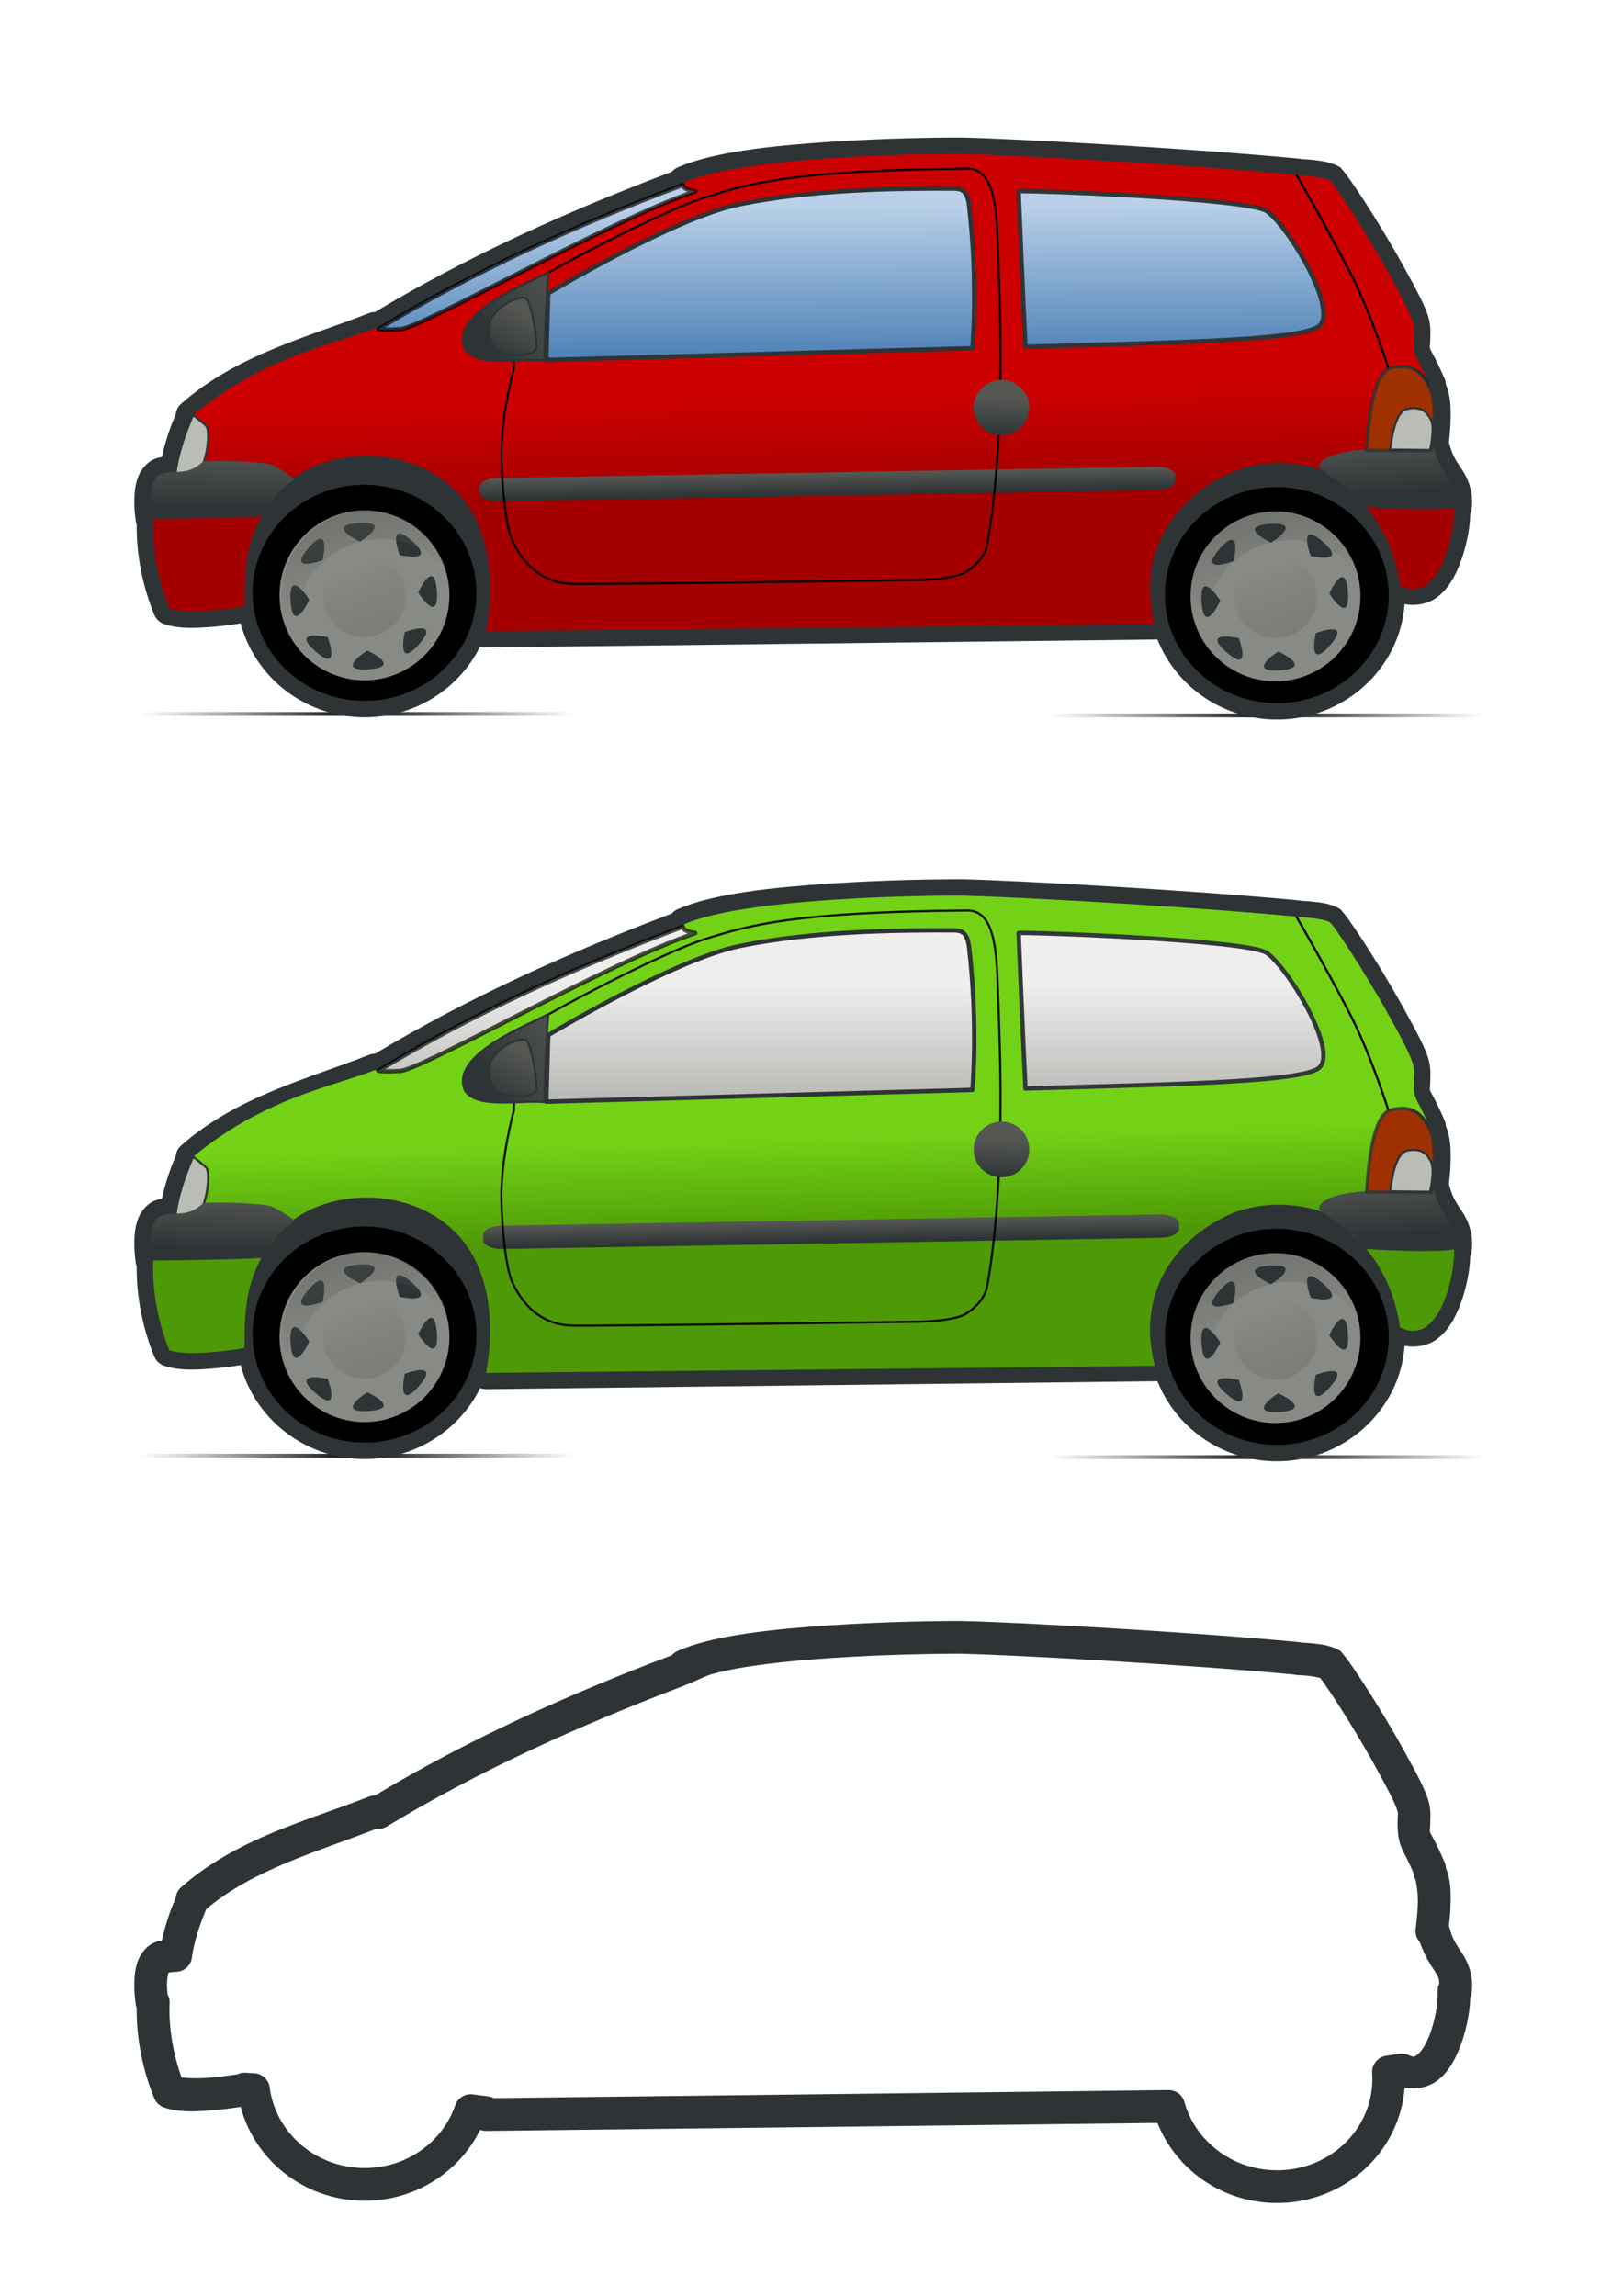 <?xml version="1.0" encoding="UTF-8" standalone="no"?>
<!-- Created with Inkscape (http://www.inkscape.org/) -->
<svg
   xmlns:dc="http://purl.org/dc/elements/1.1/"
   xmlns:cc="http://web.resource.org/cc/"
   xmlns:rdf="http://www.w3.org/1999/02/22-rdf-syntax-ns#"
   xmlns:svg="http://www.w3.org/2000/svg"
   xmlns="http://www.w3.org/2000/svg"
   xmlns:xlink="http://www.w3.org/1999/xlink"
   xmlns:sodipodi="http://sodipodi.sourceforge.net/DTD/sodipodi-0.dtd"
   xmlns:inkscape="http://www.inkscape.org/namespaces/inkscape"
   width="744.094"
   height="1052.362"
   id="svg2"
   sodipodi:version="0.32"
   inkscape:version="0.44.1"
   sodipodi:docbase="C:\Documents and Settings\Molumen\Desktop"
   sodipodi:docname="twingo.svg">
  <defs
     id="defs4">
    <linearGradient
       id="linearGradient3866">
      <stop
         id="stop3868"
         offset="0"
         style="stop-color:#eeeeec;stop-opacity:1" />
      <stop
         id="stop3870"
         offset="1"
         style="stop-color:#888a85;stop-opacity:1" />
    </linearGradient>
    <linearGradient
       id="linearGradient3860">
      <stop
         id="stop3862"
         offset="0"
         style="stop-color:#eeeeec;stop-opacity:1" />
      <stop
         id="stop3864"
         offset="1"
         style="stop-color:#888a85;stop-opacity:1" />
    </linearGradient>
    <linearGradient
       id="linearGradient3854">
      <stop
         id="stop3856"
         offset="0"
         style="stop-color:#eeeeec;stop-opacity:1" />
      <stop
         id="stop3858"
         offset="1"
         style="stop-color:#888a85;stop-opacity:1" />
    </linearGradient>
    <linearGradient
       id="linearGradient3848">
      <stop
         id="stop3850"
         offset="0"
         style="stop-color:#4e9a06;stop-opacity:1" />
      <stop
         id="stop3852"
         offset="1"
         style="stop-color:#73d216;stop-opacity:1" />
    </linearGradient>
    <linearGradient
       id="linearGradient3842">
      <stop
         id="stop3844"
         offset="0"
         style="stop-color:#4e9a06;stop-opacity:1" />
      <stop
         id="stop3846"
         offset="1"
         style="stop-color:#73d216;stop-opacity:1" />
    </linearGradient>
    <linearGradient
       id="linearGradient3680">
      <stop
         style="stop-color:#2e3436;stop-opacity:0;"
         offset="0"
         id="stop3682" />
      <stop
         id="stop3688"
         offset="0.5"
         style="stop-color:black;stop-opacity:1;" />
      <stop
         style="stop-color:#2e3436;stop-opacity:0;"
         offset="1"
         id="stop3684" />
    </linearGradient>
    <linearGradient
       id="linearGradient3660">
      <stop
         style="stop-color:#c4c4d8;stop-opacity:1;"
         offset="0"
         id="stop3662" />
      <stop
         id="stop3668"
         offset="0"
         style="stop-color:#c4c4d8;stop-opacity:0.498;" />
      <stop
         style="stop-color:#c4c4d8;stop-opacity:0;"
         offset="1"
         id="stop3664" />
    </linearGradient>
    <linearGradient
       inkscape:collect="always"
       id="linearGradient3646">
      <stop
         style="stop-color:#888a85;stop-opacity:1;"
         offset="0"
         id="stop3648" />
      <stop
         style="stop-color:#555753;stop-opacity:0"
         offset="1"
         id="stop3650" />
    </linearGradient>
    <linearGradient
       inkscape:collect="always"
       id="linearGradient3630">
      <stop
         style="stop-color:#555753;stop-opacity:1;"
         offset="0"
         id="stop3632" />
      <stop
         style="stop-color:#555753;stop-opacity:0;"
         offset="1"
         id="stop3634" />
    </linearGradient>
    <marker
       inkscape:stockid="Arrow1Lstart"
       orient="auto"
       refY="0.0"
       refX="0.0"
       id="Arrow1Lstart"
       style="overflow:visible">
      <path
         id="path3419"
         d="M 0.0,0.0 L 5.0,-5.0 L -12.5,0.0 L 5.0,5.0 L 0.0,0.0 z "
         style="fill-rule:evenodd;stroke:#000000;stroke-width:1.0pt;marker-start:none"
         transform="scale(0.8) translate(12.5,0)" />
    </marker>
    <linearGradient
       inkscape:collect="always"
       id="linearGradient3127">
      <stop
         style="stop-color:#555753;stop-opacity:1;"
         offset="0"
         id="stop3129" />
      <stop
         style="stop-color:#2e3436;stop-opacity:1"
         offset="1"
         id="stop3131" />
    </linearGradient>
    <linearGradient
       id="linearGradient3097">
      <stop
         style="stop-color:#3b73ae;stop-opacity:1;"
         offset="0"
         id="stop3099" />
      <stop
         style="stop-color:#b9d0e8;stop-opacity:1;"
         offset="1"
         id="stop3101" />
    </linearGradient>
    <linearGradient
       id="linearGradient2920">
      <stop
         style="stop-color:#a40000;stop-opacity:1"
         offset="0"
         id="stop2922" />
      <stop
         style="stop-color:#c00;stop-opacity:1"
         offset="1"
         id="stop2924" />
    </linearGradient>
    <linearGradient
       y2="488.188"
       x2="600.99"
       y1="402.78"
       x1="628.551"
       gradientUnits="userSpaceOnUse"
       id="linearGradient60843"
       xlink:href="#linearGradient60795"
       inkscape:collect="always" />
    <linearGradient
       y2="478.452"
       x2="325.144"
       y1="395.39"
       x1="327.405"
       gradientUnits="userSpaceOnUse"
       id="linearGradient60841"
       xlink:href="#linearGradient59914"
       inkscape:collect="always" />
    <linearGradient
       gradientUnits="userSpaceOnUse"
       y2="488.188"
       x2="600.99"
       y1="402.78"
       x1="628.551"
       id="linearGradient60801"
       xlink:href="#linearGradient60795"
       inkscape:collect="always" />
    <linearGradient
       gradientUnits="userSpaceOnUse"
       y2="478.452"
       x2="325.144"
       y1="395.39"
       x1="327.405"
       id="linearGradient59920"
       xlink:href="#linearGradient59914"
       inkscape:collect="always" />
    <linearGradient
       id="linearGradient59914">
      <stop
         id="stop59916"
         offset="0"
         style="stop-color:#f8efef;stop-opacity:1" />
      <stop
         id="stop59918"
         offset="1"
         style="stop-color:#e7e7ef;stop-opacity:0.958;" />
    </linearGradient>
    <linearGradient
       id="linearGradient60795">
      <stop
         id="stop60797"
         offset="0"
         style="stop-color:#e7e7ef;stop-opacity:1;" />
      <stop
         id="stop60799"
         offset="1"
         style="stop-color:#e7e7ef;stop-opacity:0.922;" />
    </linearGradient>
    <linearGradient
       id="linearGradient4898">
      <stop
         id="stop4900"
         offset="0"
         style="stop-color:#212172;stop-opacity:1;" />
      <stop
         id="stop4902"
         offset="1"
         style="stop-color:#181854;stop-opacity:0;" />
    </linearGradient>
    <linearGradient
       inkscape:collect="always"
       xlink:href="#linearGradient2920"
       id="linearGradient3080"
       gradientUnits="userSpaceOnUse"
       x1="665.235"
       y1="248.362"
       x2="665.235"
       y2="180.362"
       gradientTransform="matrix(1,2.237262e-2,-2.237262e-2,1,-6.059,3.58)" />
    <linearGradient
       inkscape:collect="always"
       xlink:href="#linearGradient2920"
       id="linearGradient3088"
       gradientUnits="userSpaceOnUse"
       x1="400.651"
       y1="213.657"
       x2="398.373"
       y2="168.729"
       gradientTransform="matrix(1,2.237262e-2,-2.237262e-2,1,-6.059,3.58)" />
    <linearGradient
       inkscape:collect="always"
       xlink:href="#linearGradient3097"
       id="linearGradient3105"
       x1="326.683"
       y1="237.775"
       x2="324.562"
       y2="155.044"
       gradientUnits="userSpaceOnUse"
       gradientTransform="matrix(1,2.237262e-2,-2.237262e-2,1,5.851,-68.191)" />
    <linearGradient
       inkscape:collect="always"
       xlink:href="#linearGradient3097"
       id="linearGradient3107"
       x1="326.683"
       y1="237.775"
       x2="324.562"
       y2="155.044"
       gradientUnits="userSpaceOnUse"
       gradientTransform="matrix(1,2.237262e-2,-2.237262e-2,1,5.851,-68.191)" />
    <linearGradient
       inkscape:collect="always"
       xlink:href="#linearGradient3127"
       id="linearGradient3133"
       x1="240"
       y1="203.362"
       x2="224.155"
       y2="224.233"
       gradientUnits="userSpaceOnUse"
       gradientTransform="matrix(0.988,-0.156,0.156,0.988,-30.338,-21.77)" />
    <linearGradient
       inkscape:collect="always"
       xlink:href="#linearGradient3127"
       id="linearGradient3135"
       x1="264.5"
       y1="203.362"
       x2="223.5"
       y2="221.607"
       gradientUnits="userSpaceOnUse"
       gradientTransform="matrix(1,2.237262e-2,-2.237262e-2,1,5.851,-68.191)" />
    <linearGradient
       inkscape:collect="always"
       xlink:href="#linearGradient3127"
       id="linearGradient3137"
       x1="458.895"
       y1="240.381"
       x2="458.895"
       y2="257.634"
       gradientUnits="userSpaceOnUse"
       gradientTransform="matrix(1,2.237262e-2,-2.237262e-2,1,5.851,-68.191)" />
    <linearGradient
       inkscape:collect="always"
       xlink:href="#linearGradient3127"
       id="linearGradient3147"
       x1="625.007"
       y1="252.87"
       x2="627.536"
       y2="280.873"
       gradientUnits="userSpaceOnUse"
       gradientTransform="matrix(1,2.237262e-2,-2.237262e-2,1,5.851,-68.191)" />
    <linearGradient
       inkscape:collect="always"
       xlink:href="#linearGradient3127"
       id="linearGradient3149"
       x1="102.898"
       y1="272.809"
       x2="102.898"
       y2="298.399"
       gradientUnits="userSpaceOnUse"
       gradientTransform="matrix(1,2.237262e-2,-2.237262e-2,1,5.851,-68.191)" />
    <linearGradient
       inkscape:collect="always"
       xlink:href="#linearGradient3630"
       id="linearGradient3636"
       x1="627.975"
       y1="222.562"
       x2="653.743"
       y2="308.941"
       gradientUnits="userSpaceOnUse"
       gradientTransform="matrix(1,2.237262e-2,-2.237262e-2,1,5.851,-68.191)" />
    <linearGradient
       inkscape:collect="always"
       xlink:href="#linearGradient3630"
       id="linearGradient3640"
       gradientUnits="userSpaceOnUse"
       x1="627.975"
       y1="222.562"
       x2="653.743"
       y2="308.941"
       gradientTransform="matrix(1,2.237262e-2,-2.237262e-2,1,-410.952,-68.607)" />
    <linearGradient
       inkscape:collect="always"
       xlink:href="#linearGradient3646"
       id="linearGradient3652"
       x1="581.657"
       y1="315.348"
       x2="613.35"
       y2="394.891"
       gradientUnits="userSpaceOnUse"
       gradientTransform="matrix(1,2.237262e-2,-2.237262e-2,1,5.851,-68.191)" />
    <linearGradient
       inkscape:collect="always"
       xlink:href="#linearGradient3646"
       id="linearGradient3656"
       gradientUnits="userSpaceOnUse"
       x1="581.657"
       y1="315.348"
       x2="613.35"
       y2="394.891"
       gradientTransform="matrix(1,2.237262e-2,-2.237262e-2,1,-411.83,-68.638)" />
    <linearGradient
       inkscape:collect="always"
       xlink:href="#linearGradient3680"
       id="linearGradient3691"
       gradientUnits="userSpaceOnUse"
       gradientTransform="matrix(0.851,0,0,0.125,-95.413,268.332)"
       x1="187.651"
       y1="471.454"
       x2="421.821"
       y2="471.454" />
    <linearGradient
       inkscape:collect="always"
       xlink:href="#linearGradient3097"
       id="linearGradient3706"
       gradientUnits="userSpaceOnUse"
       gradientTransform="matrix(1,2.237262e-2,-2.237262e-2,1,5.851,-68.191)"
       x1="326.683"
       y1="237.775"
       x2="324.562"
       y2="155.044" />
    <linearGradient
       inkscape:collect="always"
       xlink:href="#linearGradient3680"
       id="linearGradient3714"
       gradientUnits="userSpaceOnUse"
       gradientTransform="matrix(0.851,0,0,0.125,321.593,268.991)"
       x1="187.651"
       y1="471.454"
       x2="421.821"
       y2="471.454" />
    <linearGradient
       inkscape:collect="always"
       xlink:href="#linearGradient3680"
       id="linearGradient3810"
       gradientUnits="userSpaceOnUse"
       gradientTransform="matrix(0.851,0,0,0.125,-95.413,608.332)"
       x1="187.651"
       y1="471.454"
       x2="421.821"
       y2="471.454" />
    <linearGradient
       inkscape:collect="always"
       xlink:href="#linearGradient3680"
       id="linearGradient3812"
       gradientUnits="userSpaceOnUse"
       gradientTransform="matrix(0.851,0,0,0.125,321.593,608.991)"
       x1="187.651"
       y1="471.454"
       x2="421.821"
       y2="471.454" />
    <linearGradient
       inkscape:collect="always"
       xlink:href="#linearGradient3842"
       id="linearGradient3814"
       gradientUnits="userSpaceOnUse"
       gradientTransform="matrix(1,2.237262e-2,-2.237262e-2,1,-6.059,343.58)"
       x1="400.651"
       y1="213.657"
       x2="398.373"
       y2="168.729" />
    <linearGradient
       inkscape:collect="always"
       xlink:href="#linearGradient3127"
       id="linearGradient3816"
       gradientUnits="userSpaceOnUse"
       gradientTransform="matrix(1,2.237262e-2,-2.237262e-2,1,5.851,271.809)"
       x1="458.895"
       y1="240.381"
       x2="458.895"
       y2="257.634" />
    <linearGradient
       inkscape:collect="always"
       xlink:href="#linearGradient3854"
       id="linearGradient3818"
       gradientUnits="userSpaceOnUse"
       gradientTransform="matrix(1,2.237262e-2,-2.237262e-2,1,5.851,271.809)"
       x1="325.21"
       y1="171.92"
       x2="327.453"
       y2="272.179" />
    <linearGradient
       inkscape:collect="always"
       xlink:href="#linearGradient3127"
       id="linearGradient3820"
       gradientUnits="userSpaceOnUse"
       gradientTransform="matrix(1,2.237262e-2,-2.237262e-2,1,5.851,271.809)"
       x1="264.5"
       y1="203.362"
       x2="223.5"
       y2="221.607" />
    <linearGradient
       inkscape:collect="always"
       xlink:href="#linearGradient3127"
       id="linearGradient3822"
       gradientUnits="userSpaceOnUse"
       gradientTransform="matrix(0.988,-0.156,0.156,0.988,-30.338,318.23)"
       x1="240"
       y1="203.362"
       x2="224.155"
       y2="224.233" />
    <linearGradient
       inkscape:collect="always"
       xlink:href="#linearGradient3848"
       id="linearGradient3824"
       gradientUnits="userSpaceOnUse"
       gradientTransform="matrix(1,2.237262e-2,-2.237262e-2,1,-6.059,343.58)"
       x1="665.235"
       y1="248.362"
       x2="665.235"
       y2="180.362" />
    <linearGradient
       inkscape:collect="always"
       xlink:href="#linearGradient3860"
       id="linearGradient3826"
       gradientUnits="userSpaceOnUse"
       gradientTransform="matrix(1,2.237262e-2,-2.237262e-2,1,5.851,271.809)"
       x1="325.21"
       y1="171.92"
       x2="327.453"
       y2="272.179" />
    <linearGradient
       inkscape:collect="always"
       xlink:href="#linearGradient3127"
       id="linearGradient3828"
       gradientUnits="userSpaceOnUse"
       gradientTransform="matrix(1,2.237262e-2,-2.237262e-2,1,5.851,271.809)"
       x1="625.007"
       y1="252.87"
       x2="627.536"
       y2="280.873" />
    <linearGradient
       inkscape:collect="always"
       xlink:href="#linearGradient3630"
       id="linearGradient3830"
       gradientUnits="userSpaceOnUse"
       gradientTransform="matrix(1,2.237262e-2,-2.237262e-2,1,5.851,271.809)"
       x1="627.975"
       y1="222.562"
       x2="653.743"
       y2="308.941" />
    <linearGradient
       inkscape:collect="always"
       xlink:href="#linearGradient3630"
       id="linearGradient3832"
       gradientUnits="userSpaceOnUse"
       gradientTransform="matrix(1,2.237262e-2,-2.237262e-2,1,-410.952,271.393)"
       x1="627.975"
       y1="222.562"
       x2="653.743"
       y2="308.941" />
    <linearGradient
       inkscape:collect="always"
       xlink:href="#linearGradient3646"
       id="linearGradient3834"
       gradientUnits="userSpaceOnUse"
       gradientTransform="matrix(1,2.237262e-2,-2.237262e-2,1,5.851,271.809)"
       x1="581.657"
       y1="315.348"
       x2="613.35"
       y2="394.891" />
    <linearGradient
       inkscape:collect="always"
       xlink:href="#linearGradient3646"
       id="linearGradient3836"
       gradientUnits="userSpaceOnUse"
       gradientTransform="matrix(1,2.237262e-2,-2.237262e-2,1,-411.83,271.362)"
       x1="581.657"
       y1="315.348"
       x2="613.35"
       y2="394.891" />
    <linearGradient
       inkscape:collect="always"
       xlink:href="#linearGradient3127"
       id="linearGradient3838"
       gradientUnits="userSpaceOnUse"
       gradientTransform="matrix(1,2.237262e-2,-2.237262e-2,1,5.851,271.809)"
       x1="102.898"
       y1="272.809"
       x2="102.898"
       y2="298.399" />
    <linearGradient
       inkscape:collect="always"
       xlink:href="#linearGradient3866"
       id="linearGradient3840"
       gradientUnits="userSpaceOnUse"
       gradientTransform="matrix(1,2.237262e-2,-2.237262e-2,1,5.851,271.809)"
       x1="325.21"
       y1="171.92"
       x2="327.453"
       y2="272.179" />
    <linearGradient
       inkscape:collect="always"
       xlink:href="#linearGradient3127"
       id="linearGradient3874"
       x1="146.765"
       y1="385.757"
       x2="146.765"
       y2="395.026"
       gradientUnits="userSpaceOnUse"
       gradientTransform="matrix(1,0,0,1,257.535,180.41)" />
    <linearGradient
       inkscape:collect="always"
       xlink:href="#linearGradient3127"
       id="linearGradient3878"
       gradientUnits="userSpaceOnUse"
       gradientTransform="matrix(1,0,0,1,255.778,-162.365)"
       x1="146.765"
       y1="385.757"
       x2="146.765"
       y2="395.026" />
  </defs>
  <sodipodi:namedview
     id="base"
     pagecolor="#ffffff"
     bordercolor="#666666"
     borderopacity="1.0"
     gridtolerance="10000"
     guidetolerance="10"
     objecttolerance="10"
     inkscape:pageopacity="0.0"
     inkscape:pageshadow="2"
     inkscape:zoom="0.56893649"
     inkscape:cx="443.96174"
     inkscape:cy="603.89042"
     inkscape:document-units="px"
     inkscape:current-layer="layer1"
     showguides="true"
     inkscape:guide-bbox="true"
     inkscape:window-width="1188"
     inkscape:window-height="934"
     inkscape:window-x="25"
     inkscape:window-y="90" />
  <g
     inkscape:groupmode="layer"
     id="layer3"
     inkscape:label="jj"
     style="display:inline">
    <rect
       style="opacity:1;fill:url(#linearGradient3691);fill-opacity:1;stroke:none;stroke-width:0;stroke-linecap:round;stroke-linejoin:miter;stroke-miterlimit:4;stroke-dasharray:none;stroke-dashoffset:0;stroke-opacity:1;display:inline"
       id="rect3678"
       width="221.466"
       height="1.758"
       x="52.73"
       y="326.385" />
    <rect
       y="327.044"
       x="469.736"
       height="1.758"
       width="221.466"
       id="rect3693"
       style="opacity:1;fill:url(#linearGradient3714);fill-opacity:1;stroke:none;stroke-width:0;stroke-linecap:round;stroke-linejoin:miter;stroke-miterlimit:4;stroke-dasharray:none;stroke-dashoffset:0;stroke-opacity:1;display:inline" />
    <rect
       y="666.385"
       x="52.73"
       height="1.758"
       width="221.466"
       id="rect3750"
       style="opacity:1;fill:url(#linearGradient3810);fill-opacity:1;stroke:none;stroke-width:0;stroke-linecap:round;stroke-linejoin:miter;stroke-miterlimit:4;stroke-dasharray:none;stroke-dashoffset:0;stroke-opacity:1;display:inline" />
    <rect
       style="opacity:1;fill:url(#linearGradient3812);fill-opacity:1;stroke:none;stroke-width:0;stroke-linecap:round;stroke-linejoin:miter;stroke-miterlimit:4;stroke-dasharray:none;stroke-dashoffset:0;stroke-opacity:1;display:inline"
       id="rect3752"
       width="221.466"
       height="1.758"
       x="469.736"
       y="667.044" />
  </g>
  <g
     inkscape:label="Layer 1"
     inkscape:groupmode="layer"
     id="layer1"
     style="opacity:1;display:inline">
    <path
       style="opacity:1;color:black;fill:#2e3436;fill-opacity:1;fill-rule:nonzero;stroke:none;stroke-width:15;stroke-linecap:round;stroke-linejoin:round;marker:none;stroke-miterlimit:4;stroke-dasharray:none;stroke-dashoffset:0;stroke-opacity:1;visibility:visible;display:inline;overflow:visible"
       d="M 438.219,743.031 C 431.182,743.06 406.848,743.243 380.625,745 C 354.402,746.757 326.919,749.537 310.562,756.812 C 309.567,757.262 308.682,757.923 307.969,758.75 C 259.955,776.87 214.438,797.499 171.906,823.031 C 170.966,823.024 170.033,823.194 169.156,823.531 C 141.587,834.456 108.825,842.356 83,865.125 C 82.539,865.532 82.13,865.993 81.781,866.5 C 81.076,867.524 80.693,868.787 80.5,870.062 C 78.954,873.629 76.097,880.78 74.219,889.531 C 73.568,889.658 72.995,889.706 72.281,889.906 C 67.544,891.233 64.633,895.249 63.344,898.562 C 62.055,901.876 61.741,905.035 61.625,907.969 C 61.392,913.837 62.281,919.031 62.281,919.031 C 62.358,919.522 62.484,920.003 62.656,920.469 C 62.656,920.479 62.656,920.49 62.656,920.5 C 62.559,927.131 63.205,943.541 70.719,961.781 C 71.537,963.78 73.177,965.328 75.219,966.031 C 81.629,968.251 88.557,967.941 95.562,967.469 C 101.218,967.087 106.315,966.375 110.344,965.75 C 116.752,990.034 139.036,1008.181 165.844,1008.781 C 189.579,1009.312 210.424,995.996 220.125,976.281 C 221.012,976.623 221.956,976.792 222.906,976.781 L 530.656,973.125 C 539.025,994.193 559.697,1009.266 584.125,1009.812 C 615.394,1010.512 641.769,987.101 643.969,956.906 C 649.445,957.933 655.054,956.664 658.938,953.719 C 663.854,949.989 666.703,944.806 668.875,939.531 C 671.047,934.257 672.43,928.759 673.25,923.906 C 673.78,920.769 674.002,918.161 674.062,915.688 C 674.353,915.01 674.583,914.191 674.719,913.156 C 675.71,905.576 672.978,899.387 670.469,895.531 C 667.96,891.676 665.972,889.285 664.469,883.406 C 664.42,883.217 664.308,883.144 664.25,882.969 C 664.558,880.343 664.923,877.005 665.031,872.906 C 665.174,867.508 665.207,861.796 662.875,856.188 C 662.811,855.619 662.816,855.102 662.688,854.656 C 662.602,854.358 662.497,854.066 662.375,853.781 C 662.375,853.781 659.57,847.205 656.969,842.406 C 654.985,838.746 655.617,840.741 655.75,834.812 C 655.804,832.381 656.093,828.767 654.5,824.156 C 652.907,819.545 649.948,813.757 643.594,802.281 C 637.499,791.274 630.899,780.475 625.594,772.281 C 622.941,768.184 620.621,764.76 618.812,762.219 C 617.908,760.948 617.132,759.899 616.438,759.031 C 616.09,758.597 615.786,758.218 615.375,757.781 C 614.964,757.345 615.212,756.903 612.562,755.719 C 608.733,754.007 605.207,753.68 601.906,753.312 C 599.334,753.026 597.869,752.994 596.719,752.938 C 596.34,752.834 595.953,752.761 595.562,752.719 C 544.98,747.91 464.468,743.556 442,743.062 C 440.52,743.03 439.263,743.027 438.219,743.031 z M 438.281,758.031 C 439.051,758.028 440.219,758.031 441.656,758.062 C 462.82,758.528 543.157,762.849 593.156,767.562 C 593.646,767.696 594.149,767.78 594.656,767.812 C 595.017,767.826 597.533,767.916 600.25,768.219 C 602.473,768.466 604.324,768.933 605.312,769.188 C 605.688,769.682 606.041,770.13 606.594,770.906 C 608.205,773.17 610.436,776.478 613,780.438 C 618.127,788.356 624.588,798.943 630.469,809.562 C 636.718,820.849 639.453,826.452 640.344,829.031 C 641.235,831.61 640.828,830.97 640.75,834.469 C 640.617,840.401 641.207,844.814 643.781,849.562 C 645.533,852.795 647.597,857.523 648.094,858.656 C 648.173,859.591 648.428,860.503 648.844,861.344 C 649.246,862.133 650.163,867.518 650.031,872.5 C 649.9,877.482 649.276,882.319 649.031,884.062 C 648.718,886.287 649.417,888.534 650.938,890.188 C 653.125,896.693 656.166,901.044 657.906,903.719 C 659.459,906.105 659.885,907.192 659.844,909.312 C 659.194,910.628 658.944,912.106 659.125,913.562 C 659.141,913.689 659.135,917.463 658.469,921.406 C 657.803,925.349 656.624,929.976 655.031,933.844 C 653.439,937.711 651.317,940.687 649.875,941.781 C 648.433,942.875 648.379,943.166 645.781,942 C 644.471,941.405 643.018,941.198 641.594,941.406 L 635.469,942.344 C 631.611,942.921 628.84,946.358 629.094,950.25 C 629.178,951.552 629.211,952.722 629.188,953.781 C 628.67,976.919 608.871,995.359 584.469,994.812 C 564.369,994.363 547.888,981.039 543.031,963.562 C 542.124,960.283 539.122,958.025 535.719,958.062 L 226.438,961.75 C 226.427,961.75 226.417,961.75 226.406,961.75 C 225.645,961.352 224.82,961.088 223.969,960.969 L 216.812,960.031 C 213.268,959.555 209.879,961.648 208.719,965.031 C 202.882,981.95 186.044,994.226 166.188,993.781 C 143.981,993.284 126.266,977.112 123.656,956.875 C 123.199,953.309 120.275,950.569 116.688,950.344 L 112.562,950.094 C 111.303,950.022 110.045,950.269 108.906,950.812 C 105.129,951.413 99.942,952.137 94.562,952.5 C 90.075,952.803 86.11,952.594 83.219,952.25 C 76.6,933.801 77.75,918.438 77.75,918.438 C 77.764,918.302 77.775,918.167 77.781,918.031 C 77.781,918.031 77.781,918.019 77.781,918 C 77.781,917.991 77.781,917.961 77.781,917.938 C 77.781,917.926 77.781,917.944 77.781,917.906 C 77.781,917.888 77.781,917.84 77.781,917.781 C 77.781,917.723 77.719,916.969 77.719,916.969 C 77.605,915.957 77.286,914.979 76.781,914.094 C 76.781,914.083 76.781,914.073 76.781,914.062 C 76.642,912.551 76.516,910.53 76.594,908.562 C 76.668,906.689 76.994,905.045 77.281,904.219 C 78.238,904.037 79.143,903.904 80.562,903.844 C 80.625,903.845 80.688,903.845 80.75,903.844 C 79.574,903.923 79.647,903.911 80.938,903.844 C 84.539,903.65 87.493,900.919 87.969,897.344 C 89.188,888.24 93.172,878.341 94.625,875.031 C 116.232,856.864 145.008,849.027 172.594,838.281 C 174.248,838.474 175.919,838.111 177.344,837.25 C 219.527,811.684 265.033,791.201 313.25,772.812 C 318.848,770.678 322.99,768.358 326.469,767.375 C 340.177,763.5 361.588,761.311 381.625,759.969 C 407.304,758.248 431.395,758.059 438.281,758.031 z M 604.438,768.062 C 604.391,768.013 604.523,768.162 604.719,768.406 C 604.73,768.42 604.77,768.454 604.781,768.469 C 604.478,768.209 604.464,768.09 604.438,768.062 z M 663,857.5 L 663.031,857.5 C 663.054,857.884 662.997,858.412 663.031,857.719 C 663.034,857.669 662.999,857.557 663,857.5 z "
       id="path2998"
       sodipodi:nodetypes="csccccssccssscssccscscccscssscssscscscssssssssssccsccscsscssssssccsscscsssscccssscccscccsccccscccsssssssscsssccccsssccsscccsc" />
    <path
       style="opacity:1;color:black;fill:#2e3436;fill-opacity:1;fill-rule:nonzero;stroke:none;stroke-width:15;stroke-linecap:round;stroke-linejoin:round;marker:none;stroke-miterlimit:4;stroke-dasharray:none;stroke-dashoffset:0;stroke-opacity:1;visibility:visible;display:inline;overflow:visible"
       d="M 438.219,63.031 C 431.182,63.06 406.848,63.243 380.625,65 C 354.402,66.757 326.919,69.537 310.562,76.812 C 309.567,77.262 308.682,77.923 307.969,78.75 C 259.955,96.87 214.438,117.499 171.906,143.031 C 170.966,143.024 170.033,143.194 169.156,143.531 C 141.587,154.456 108.825,162.356 83,185.125 C 82.539,185.532 82.13,185.993 81.781,186.5 C 81.076,187.524 80.693,188.787 80.5,190.062 C 78.954,193.629 76.097,200.78 74.219,209.531 C 73.568,209.658 72.995,209.706 72.281,209.906 C 67.544,211.233 64.633,215.249 63.344,218.562 C 62.055,221.876 61.741,225.035 61.625,227.969 C 61.392,233.837 62.281,239.031 62.281,239.031 C 62.358,239.522 62.484,240.003 62.656,240.469 C 62.656,240.479 62.656,240.49 62.656,240.5 C 62.559,247.131 63.205,263.541 70.719,281.781 C 71.537,283.78 73.177,285.328 75.219,286.031 C 81.629,288.251 88.557,287.941 95.562,287.469 C 101.218,287.087 106.315,286.375 110.344,285.75 C 116.752,310.034 139.036,328.181 165.844,328.781 C 189.579,329.312 210.424,315.996 220.125,296.281 C 221.012,296.623 221.956,296.792 222.906,296.781 L 530.656,293.125 C 539.025,314.193 559.697,329.266 584.125,329.812 C 615.394,330.512 641.769,307.101 643.969,276.906 C 649.445,277.933 655.054,276.664 658.938,273.719 C 663.854,269.989 666.703,264.806 668.875,259.531 C 671.047,254.257 672.43,248.759 673.25,243.906 C 673.78,240.769 674.002,238.161 674.062,235.688 C 674.353,235.01 674.583,234.191 674.719,233.156 C 675.71,225.576 672.978,219.387 670.469,215.531 C 667.96,211.676 665.972,209.285 664.469,203.406 C 664.42,203.217 664.308,203.144 664.25,202.969 C 664.558,200.343 664.923,197.005 665.031,192.906 C 665.174,187.508 665.207,181.796 662.875,176.188 C 662.811,175.619 662.816,175.102 662.688,174.656 C 662.602,174.358 662.497,174.066 662.375,173.781 C 662.375,173.781 659.57,167.205 656.969,162.406 C 654.985,158.746 655.617,160.741 655.75,154.812 C 655.804,152.381 656.093,148.767 654.5,144.156 C 652.907,139.545 649.948,133.757 643.594,122.281 C 637.499,111.274 630.899,100.475 625.594,92.281 C 622.941,88.184 620.621,84.76 618.812,82.219 C 617.908,80.948 617.132,79.899 616.438,79.031 C 616.09,78.597 615.786,78.218 615.375,77.781 C 614.964,77.345 615.212,76.903 612.562,75.719 C 608.733,74.007 605.207,73.68 601.906,73.312 C 599.334,73.026 597.869,72.994 596.719,72.938 C 596.34,72.834 595.953,72.761 595.562,72.719 C 544.98,67.91 464.468,63.556 442,63.062 C 440.52,63.03 439.263,63.027 438.219,63.031 z "
       id="path3740" />
    <path
       id="path3754"
       d="M 438.219,403.031 C 431.182,403.06 406.848,403.243 380.625,405 C 354.402,406.757 326.919,409.537 310.562,416.812 C 309.567,417.262 308.682,417.923 307.969,418.75 C 259.955,436.87 214.438,457.499 171.906,483.031 C 170.966,483.024 170.033,483.194 169.156,483.531 C 141.587,494.456 108.825,502.356 83,525.125 C 82.539,525.532 82.13,525.993 81.781,526.5 C 81.076,527.524 80.693,528.787 80.5,530.062 C 78.954,533.629 76.097,540.78 74.219,549.531 C 73.568,549.658 72.995,549.706 72.281,549.906 C 67.544,551.233 64.633,555.249 63.344,558.562 C 62.055,561.876 61.741,565.035 61.625,567.969 C 61.392,573.837 62.281,579.031 62.281,579.031 C 62.358,579.522 62.484,580.003 62.656,580.469 C 62.656,580.479 62.656,580.49 62.656,580.5 C 62.559,587.131 63.205,603.541 70.719,621.781 C 71.537,623.78 73.177,625.328 75.219,626.031 C 81.629,628.251 88.557,627.941 95.562,627.469 C 101.218,627.087 106.315,626.375 110.344,625.75 C 116.752,650.034 139.036,668.181 165.844,668.781 C 189.579,669.312 210.424,655.996 220.125,636.281 C 221.012,636.623 221.956,636.792 222.906,636.781 L 530.656,633.125 C 539.025,654.193 559.697,669.266 584.125,669.812 C 615.394,670.512 641.769,647.101 643.969,616.906 C 649.445,617.933 655.054,616.664 658.938,613.719 C 663.854,609.989 666.703,604.806 668.875,599.531 C 671.047,594.257 672.43,588.759 673.25,583.906 C 673.78,580.769 674.002,578.161 674.062,575.688 C 674.353,575.01 674.583,574.191 674.719,573.156 C 675.71,565.576 672.978,559.387 670.469,555.531 C 667.96,551.676 665.972,549.285 664.469,543.406 C 664.42,543.217 664.308,543.144 664.25,542.969 C 664.558,540.343 664.923,537.005 665.031,532.906 C 665.174,527.508 665.207,521.796 662.875,516.188 C 662.811,515.619 662.816,515.102 662.688,514.656 C 662.602,514.358 662.497,514.066 662.375,513.781 C 662.375,513.781 659.57,507.205 656.969,502.406 C 654.985,498.746 655.617,500.741 655.75,494.812 C 655.804,492.381 656.093,488.767 654.5,484.156 C 652.907,479.545 649.948,473.757 643.594,462.281 C 637.499,451.274 630.899,440.475 625.594,432.281 C 622.941,428.184 620.621,424.76 618.812,422.219 C 617.908,420.948 617.132,419.899 616.438,419.031 C 616.09,418.597 615.786,418.218 615.375,417.781 C 614.964,417.345 615.212,416.903 612.562,415.719 C 608.733,414.007 605.207,413.68 601.906,413.312 C 599.334,413.026 597.869,412.994 596.719,412.938 C 596.34,412.834 595.953,412.761 595.562,412.719 C 544.98,407.91 464.468,403.556 442,403.062 C 440.52,403.03 439.263,403.027 438.219,403.031 z "
       style="opacity:1;color:black;fill:#2e3436;fill-opacity:1;fill-rule:nonzero;stroke:none;stroke-width:15;stroke-linecap:round;stroke-linejoin:round;marker:none;stroke-miterlimit:4;stroke-dasharray:none;stroke-dashoffset:0;stroke-opacity:1;visibility:visible;display:inline;overflow:visible" />
  </g>
  <g
     inkscape:groupmode="layer"
     id="layer2"
     inkscape:label="car"
     style="display:inline">
    <path
       style="opacity:1;color:black;fill:#2e3436;fill-opacity:0.981;fill-rule:nonzero;stroke:black;stroke-width:0;stroke-linecap:round;stroke-linejoin:round;marker:none;marker-start:none;marker-mid:none;marker-end:none;stroke-miterlimit:4;stroke-dasharray:none;stroke-dashoffset:0;stroke-opacity:1;visibility:visible;display:inline;overflow:visible"
       d="M 528.916,286.65 C 528.916,286.65 523.046,262.159 531.137,245.283 C 539.227,228.406 554.113,217.548 561.371,214.992 C 568.109,212.62 592.14,205.407 609.464,213.453 C 618.859,217.816 635.458,234.679 639.331,247.225 C 644.309,263.356 645.018,268.482 645.018,268.482 L 584.292,277.803 L 528.916,286.65 z "
       id="path2225"
       sodipodi:nodetypes="czzssccc" />
    <path
       sodipodi:nodetypes="czzssccc"
       id="path24953"
       d="M 224.778,288.646 C 227.081,265.262 225.782,247.035 221.317,238.143 C 216.891,229.329 200.391,212.374 193.255,209.496 C 186.63,206.825 163.665,203.498 145.552,209.564 C 130.607,214.569 119.694,227.563 115.265,239.923 C 109.569,255.815 110.813,277.49 110.813,277.49 L 165.323,280.795 L 224.778,288.646 z "
       style="opacity:1;color:black;fill:#2e3436;fill-opacity:1;fill-rule:nonzero;stroke:black;stroke-width:0;stroke-linecap:round;stroke-linejoin:round;marker:none;marker-start:none;marker-mid:none;marker-end:none;stroke-miterlimit:4;stroke-dasharray:none;stroke-dashoffset:0;stroke-opacity:1;visibility:visible;display:inline;overflow:visible" />
    <path
       style="opacity:1;color:black;fill:url(#linearGradient3088);fill-opacity:1;fill-rule:nonzero;stroke:black;stroke-width:0;stroke-linecap:round;stroke-linejoin:round;marker:none;marker-start:none;marker-mid:none;marker-end:none;stroke-miterlimit:4;stroke-dasharray:none;stroke-dashoffset:0;stroke-opacity:1;visibility:visible;display:inline;overflow:visible"
       d="M 529.522,286.07 C 452.371,287.013 222.8,289.292 222.8,289.292 C 222.8,289.292 231.991,249.746 209.974,226.114 C 187.957,202.483 146.973,204.532 128.731,224.296 C 110.49,244.061 112.391,265.166 112.105,277.916 C 104.363,279.226 85.913,281.779 77.671,278.925 C 68.667,257.068 70.284,237.821 70.284,237.821 C 70.284,237.821 68.284,221.164 74.887,217.752 C 81.489,214.34 91.491,218.123 91.491,218.123 C 91.491,218.123 92.982,204.51 93.075,200.359 C 93.185,195.469 86.341,193.089 87.95,190.752 C 120.88,163.175 153.313,157.927 171.914,150.506 C 171.914,150.506 174.374,151.522 183.03,150.903 C 190.495,152.034 279.452,100.775 318.979,87.643 C 318.979,87.643 311.053,86.852 313.632,83.683 C 341.377,71.342 424.324,70.566 438.247,70.51 C 452.762,70.451 541.257,75.098 594.863,80.193 C 600.342,88.365 627.377,129.677 636.632,171.224 C 634.744,180.483 628.927,175.292 628.044,205.951 C 624.099,205.443 665.144,224.967 666.516,232.237 C 667.78,238.936 661.381,278.523 641.799,268.386 C 636.506,229.496 605.684,215.363 605.684,215.363 C 605.684,215.363 587.306,207.957 565.87,215.963 C 535.893,228.917 521.392,255.727 529.522,286.07 z "
       id="path14463"
       sodipodi:nodetypes="ccsscccscsccccczccczcccc" />
    <path
       style="opacity:1;color:black;fill:url(#linearGradient3107);fill-opacity:1;fill-rule:nonzero;stroke:#2e3436;stroke-width:2;stroke-linecap:round;stroke-linejoin:round;marker:none;marker-start:none;marker-mid:none;marker-end:none;stroke-miterlimit:4;stroke-dasharray:none;stroke-dashoffset:0;stroke-opacity:1;visibility:visible;display:inline;overflow:visible"
       d="M 250.471,165.003 L 251.34,134.484 C 251.34,134.484 308.86,99.942 338.719,93.721 C 372.27,86.73 411.565,86.303 437.964,86.449 C 441.222,86.67 443.557,87.771 444.315,94.304 C 448.492,130.323 445.82,159.602 445.82,159.602 L 250.471,165.003 z "
       id="path3975"
       sodipodi:nodetypes="ccscscc" />
    <path
       style="opacity:1;color:black;fill:url(#linearGradient3080);fill-opacity:1;fill-rule:nonzero;stroke:#020000;stroke-width:0;stroke-linecap:round;stroke-linejoin:round;marker:none;marker-start:none;marker-mid:none;marker-end:none;stroke-miterlimit:4;stroke-dasharray:none;stroke-dashoffset:0;stroke-opacity:1;visibility:visible;display:inline;overflow:visible"
       d="M 637.204,171.004 C 637.204,171.004 628.906,144.12 618.67,124.311 C 608.433,104.503 594.61,80.304 594.61,80.304 C 594.61,80.304 605.252,80.668 609.517,82.575 C 610.886,83.187 625.051,104.282 637.027,125.909 C 649.63,148.67 648.383,148.709 648.25,154.639 C 648.117,160.569 648.091,161.755 650.37,165.959 C 652.649,170.163 655.468,176.753 655.468,176.753 C 655.468,176.753 651.489,168.951 646.745,168.845 C 642.001,168.738 637.191,171.597 637.204,171.004 z "
       id="path20584"
       sodipodi:nodetypes="cscsssscsc" />
    <path
       style="opacity:1;color:black;fill:url(#linearGradient3105);fill-opacity:1;fill-rule:nonzero;stroke:#2e3436;stroke-width:2;stroke-linecap:round;stroke-linejoin:round;marker:none;marker-start:none;marker-mid:none;marker-end:none;stroke-miterlimit:4;stroke-dasharray:none;stroke-dashoffset:0;stroke-opacity:0.965;visibility:visible;display:inline;overflow:visible"
       d="M 470.16,158.96 C 469.265,142.624 467.009,87.692 467.009,87.692 C 467.316,87.109 571.366,90.621 580.721,96.763 C 590.077,102.906 615.267,143.814 603.854,150.085 C 592.44,156.356 532.574,157.093 470.16,158.96 z "
       id="path24078"
       sodipodi:nodetypes="ccssc" />
    <path
       style="opacity:1;color:black;fill:url(#linearGradient3147);fill-opacity:1;fill-rule:nonzero;stroke:#010000;stroke-width:0;stroke-linecap:round;stroke-linejoin:round;marker:none;marker-start:none;marker-mid:none;marker-end:none;stroke-miterlimit:4;stroke-dasharray:none;stroke-dashoffset:0;stroke-opacity:0.781;visibility:visible;display:inline;overflow:visible"
       d="M 626.245,232.463 C 641.05,233.685 667.046,233.988 667.28,232.195 C 668.825,220.376 660.845,219.51 657.203,205.27 C 657.02,204.553 632.96,205.288 622.769,206.28 C 607.903,207.727 602.182,212.693 605.952,215.396 C 618.001,224.039 619.321,223.705 626.245,232.463 z "
       id="path17088"
       sodipodi:nodetypes="cssssc" />
    <path
       style="opacity:1;fill:black;fill-opacity:1;fill-rule:nonzero;stroke:none;stroke-width:0;stroke-linecap:round;stroke-linejoin:round;stroke-miterlimit:4;stroke-dasharray:none;stroke-dashoffset:0;stroke-opacity:1"
       d="M 218.425,272.878 C 217.813,300.218 194.334,321.892 166.017,321.258 C 137.699,320.625 115.213,297.922 115.825,270.582 C 116.437,243.243 139.916,221.569 168.233,222.203 C 196.551,222.836 219.037,245.539 218.425,272.878 z "
       id="path35434" />
    <path
       style="opacity:1;fill:black;fill-opacity:1;fill-rule:nonzero;stroke:none;stroke-width:0;stroke-linecap:round;stroke-linejoin:round;stroke-miterlimit:4;stroke-dasharray:none;stroke-dashoffset:0;stroke-opacity:1"
       d="M 636.685,273.932 C 636.073,301.271 612.594,322.946 584.277,322.312 C 555.959,321.678 533.473,298.975 534.085,271.636 C 534.697,244.297 558.176,222.623 586.493,223.256 C 614.811,223.89 637.297,246.593 636.685,273.932 z "
       id="path36309" />
    <path
       style="opacity:1;color:black;fill:#020000;fill-opacity:1;fill-rule:nonzero;stroke:none;stroke-width:1;stroke-linecap:round;stroke-linejoin:round;marker:none;stroke-miterlimit:4;stroke-dasharray:none;stroke-dashoffset:0;stroke-opacity:1;visibility:visible;display:inline;overflow:visible"
       d="M 594.193,80.059 C 594.111,80.075 594.053,80.116 594.035,80.15 C 593.955,80.299 593.973,80.471 594.055,80.619 C 594.055,80.619 608.008,104.757 618.235,124.546 C 628.437,144.288 636.728,171.159 636.728,171.159 L 636.759,171.16 C 637.192,171.765 637.493,171.513 638.192,171.379 C 638.735,171.189 639.481,170.894 640.367,170.584 C 642.138,169.965 644.472,169.3 646.74,169.351 C 648.841,169.398 650.949,171.251 652.5,173.169 C 654.041,175.075 654.999,176.923 655.009,176.944 C 655.009,176.944 655.009,176.976 655.009,176.976 C 655.124,177.228 655.438,177.356 655.69,177.241 C 654.273,173.28 651.197,169.057 646.762,168.351 C 644.286,168.296 641.83,169.003 640.013,169.638 C 639.104,169.956 638.373,170.258 637.87,170.434 C 637.721,170.486 637.65,170.495 637.555,170.521 C 637.377,169.947 629.279,143.755 619.12,124.097 C 609.137,104.779 596.011,81.989 595.332,80.835 C 594.919,80.133 594.439,80.014 594.193,80.059 z "
       id="path2901"
       sodipodi:nodetypes="cscscccsssscccsscssc" />
    <path
       style="opacity:1;color:black;fill:#9f3100;fill-opacity:0.997;fill-rule:nonzero;stroke:#2e3436;stroke-width:1.5;stroke-linecap:round;stroke-linejoin:round;marker:none;marker-start:none;marker-mid:none;marker-end:none;stroke-miterlimit:4;stroke-dasharray:none;stroke-dashoffset:0;stroke-opacity:0.799;visibility:visible;display:inline;overflow:visible"
       d="M 626.417,206.393 L 656.255,206.646 C 656.255,206.646 659.511,185.743 655.533,177.941 C 651.554,170.139 647.483,166.488 637.941,168.648 C 627.274,171.062 627.01,206.407 626.417,206.393 z "
       id="path19709"
       sodipodi:nodetypes="ccssc" />
    <path
       sodipodi:nodetypes="ccssc"
       id="path3095"
       d="M 637.232,206.083 L 655.632,206.289 C 655.632,206.289 658.156,195.927 655.895,192.045 C 653.633,188.164 651.212,186.342 645.273,187.388 C 638.633,188.557 637.597,206.091 637.232,206.083 z "
       style="opacity:1;color:black;fill:#babdb6;fill-opacity:0.997;fill-rule:nonzero;stroke:#2e3436;stroke-width:1;stroke-linecap:round;stroke-linejoin:round;marker:none;marker-start:none;marker-mid:none;marker-end:none;stroke-miterlimit:4;stroke-dasharray:none;stroke-dashoffset:0;stroke-opacity:1;visibility:visible;display:inline;overflow:visible" />
    <path
       style="opacity:1;fill:#888a85;fill-opacity:1;fill-rule:nonzero;stroke:black;stroke-width:0;stroke-linecap:round;stroke-linejoin:round;stroke-miterlimit:4;stroke-dasharray:none;stroke-dashoffset:0;stroke-opacity:0.302"
       d="M 206.031,273.788 C 205.55,295.279 187.718,312.33 166.227,311.849 C 144.736,311.368 127.685,293.536 128.166,272.045 C 128.647,250.554 146.479,233.503 167.97,233.984 C 189.461,234.464 206.512,252.297 206.031,273.788 z "
       id="path3227" />
    <path
       id="path3229"
       d="M 623.712,274.235 C 623.231,295.726 605.398,312.777 583.908,312.297 C 562.417,311.816 545.365,293.983 545.846,272.492 C 546.327,251.002 564.159,233.95 585.65,234.431 C 607.141,234.912 624.193,252.744 623.712,274.235 z "
       style="fill:#888a85;fill-opacity:1;fill-rule:nonzero;stroke:black;stroke-width:0;stroke-linecap:round;stroke-linejoin:round;stroke-miterlimit:4;stroke-dasharray:none;stroke-dashoffset:0;stroke-opacity:0.302" />
    <path
       style="fill:url(#linearGradient3636);fill-opacity:1;fill-rule:nonzero;stroke:black;stroke-width:0;stroke-linecap:round;stroke-linejoin:round;stroke-miterlimit:4;stroke-dasharray:none;stroke-dashoffset:0;stroke-opacity:0.302"
       d="M 585.663,234.419 C 564.172,233.938 546.313,251.015 545.832,272.506 C 545.624,281.812 548.728,290.405 554.031,297.227 C 552.98,293.554 552.45,289.679 552.54,285.66 C 553.02,264.169 570.879,247.091 592.37,247.572 C 604.547,247.845 615.284,253.697 622.229,262.619 C 617.652,246.664 603.124,234.81 585.663,234.419 z "
       id="path3620" />
    <path
       d="M 584.685,240.064 C 583.954,240.055 583.137,240.072 582.214,240.133 C 571.158,240.872 574.907,244.927 582.772,248.711 C 589.454,244.316 592.702,240.162 584.685,240.064 z M 600.766,244.987 C 598.449,245.084 598.994,249.376 600.92,254.868 C 609.456,256.628 614.9,255.658 606.567,248.368 C 603.783,245.932 601.927,244.939 600.766,244.987 z M 564.452,247.425 C 563.296,247.532 561.576,248.773 559.14,251.558 C 551.841,259.901 557.366,260.094 565.609,257.204 C 566.781,251.52 566.758,247.214 564.452,247.425 z M 615.207,264.565 C 613.565,264.723 611.46,267.777 609.413,272.031 C 614.208,279.322 618.729,282.496 617.991,271.442 C 617.652,266.366 616.6,264.431 615.207,264.565 z M 552.723,268.731 C 551.324,268.784 550.535,270.866 550.874,275.941 C 551.612,286.997 555.699,283.218 559.483,275.352 C 556.889,271.409 554.371,268.669 552.723,268.731 z M 610.858,288.474 C 609.06,288.422 606.341,289.097 603.256,290.179 C 601.496,298.715 602.466,304.159 609.756,295.826 C 614.323,290.605 613.864,288.56 610.858,288.474 z M 562.335,291.764 C 557.566,291.623 556.034,293.503 562.298,298.984 C 570.642,306.283 570.835,300.758 567.945,292.515 C 565.826,292.078 563.909,291.811 562.335,291.764 z M 586.062,298.64 C 578.787,303.43 575.639,307.988 586.682,307.25 C 597.756,306.511 593.954,302.429 586.062,298.64 z "
       style="fill:#2e3436;fill-opacity:0.997;stroke:none;stroke-width:1.9;stroke-linejoin:miter;stroke-miterlimit:4;stroke-opacity:0.302"
       id="path3231" />
    <path
       id="path3194"
       style="fill:#2e3436;fill-opacity:0.997;stroke:none;stroke-width:1.9;stroke-linejoin:miter;stroke-miterlimit:4;stroke-opacity:0.302"
       d="M 167.004,239.616 C 166.274,239.607 165.456,239.624 164.533,239.686 C 153.478,240.424 157.227,244.48 165.092,248.263 C 171.774,243.868 175.022,239.715 167.004,239.616 z M 183.086,244.54 C 180.769,244.637 181.314,248.929 183.24,254.421 C 191.776,256.18 197.22,255.21 188.887,247.921 C 186.102,245.485 184.246,244.491 183.086,244.54 z M 146.772,246.978 C 145.615,247.084 143.895,248.326 141.46,251.11 C 134.161,259.454 139.685,259.647 147.929,256.756 C 149.1,251.073 149.077,246.766 146.772,246.978 z M 197.526,264.118 C 195.884,264.275 193.779,267.33 191.733,271.584 C 196.528,278.874 201.049,282.049 200.311,270.994 C 199.972,265.919 198.92,263.984 197.526,264.118 z M 135.043,268.283 C 133.643,268.336 132.854,270.418 133.193,275.494 C 133.931,286.549 138.019,282.77 141.802,274.905 C 139.209,270.961 136.691,268.221 135.043,268.283 z M 193.178,288.027 C 191.38,287.975 188.661,288.65 185.575,289.732 C 183.816,298.268 184.786,303.712 192.076,295.379 C 196.643,290.158 196.184,288.113 193.178,288.027 z M 144.655,291.317 C 139.885,291.175 138.353,293.056 144.618,298.537 C 152.962,305.835 153.155,300.311 150.264,292.067 C 148.146,291.631 146.229,291.363 144.655,291.317 z M 168.382,298.193 C 161.106,302.983 157.958,307.54 169.002,306.803 C 180.075,306.063 176.273,301.982 168.382,298.193 z " />
    <path
       id="path3638"
       d="M 168.86,234.003 C 147.369,233.523 129.51,250.6 129.029,272.091 C 128.821,281.396 131.925,289.989 137.228,296.812 C 136.178,293.138 135.647,289.263 135.737,285.244 C 136.218,263.753 154.077,246.676 175.567,247.157 C 187.744,247.429 198.481,253.282 205.426,262.204 C 200.849,246.248 186.321,234.394 168.86,234.003 z "
       style="fill:url(#linearGradient3640);fill-opacity:1;fill-rule:nonzero;stroke:black;stroke-width:0;stroke-linecap:round;stroke-linejoin:round;stroke-miterlimit:4;stroke-dasharray:none;stroke-dashoffset:0;stroke-opacity:0.302" />
    <path
       style="fill:url(#linearGradient3652);fill-opacity:1;fill-rule:nonzero;stroke:black;stroke-width:0;stroke-linecap:round;stroke-linejoin:round;stroke-miterlimit:4;stroke-dasharray:none;stroke-dashoffset:0;stroke-opacity:0.302"
       d="M 603.831,273.79 C 603.596,284.307 594.869,292.651 584.352,292.416 C 573.836,292.18 565.491,283.454 565.727,272.937 C 565.962,262.421 574.688,254.076 585.205,254.312 C 595.722,254.547 604.066,263.273 603.831,273.79 z "
       id="path3644" />
    <path
       id="path3654"
       d="M 186.151,273.343 C 185.915,283.86 177.189,292.204 166.672,291.969 C 156.155,291.733 147.811,283.007 148.046,272.49 C 148.282,261.973 157.008,253.629 167.525,253.864 C 178.042,254.1 186.386,262.826 186.151,273.343 z "
       style="fill:url(#linearGradient3656);fill-opacity:1;fill-rule:nonzero;stroke:black;stroke-width:0;stroke-linecap:round;stroke-linejoin:round;stroke-miterlimit:4;stroke-dasharray:none;stroke-dashoffset:0;stroke-opacity:0.302" />
    <path
       style="opacity:1;color:black;fill:#babdb6;fill-opacity:1;fill-rule:nonzero;stroke:#2e3436;stroke-width:1;stroke-linecap:round;stroke-linejoin:round;marker:none;marker-start:none;marker-mid:none;marker-end:none;stroke-miterlimit:4;stroke-dasharray:none;stroke-dashoffset:0;stroke-opacity:1;visibility:visible;display:inline;overflow:visible"
       d="M 80.184,219.65 C 81.082,206.024 88.557,190.172 88.557,190.172 C 90.497,191.834 93.234,193.952 94.381,195.049 C 96.857,197.417 94.449,211.241 92.796,212.813 C 88.453,216.945 80.184,219.65 80.184,219.65 z "
       id="path5725"
       sodipodi:nodetypes="ccssc" />
    <path
       style="opacity:1;color:black;fill:url(#linearGradient3149);fill-opacity:1;fill-rule:nonzero;stroke:#030000;stroke-width:0;stroke-linecap:round;stroke-linejoin:round;marker:none;marker-start:none;marker-mid:none;marker-end:none;stroke-miterlimit:4;stroke-dasharray:none;stroke-dashoffset:0;stroke-opacity:0.626;visibility:visible;display:inline;overflow:visible"
       d="M 120.743,236.577 C 105.592,237.573 69.691,237.808 69.691,237.808 C 69.691,237.808 66.622,219.297 74.307,217.145 C 81.173,215.222 85.851,218.294 93.197,211.487 C 103.375,210.676 121.887,211.98 124.239,212.923 C 128.944,214.808 135.361,219.698 135.361,219.698 C 135.361,219.698 124.247,225.828 120.743,236.577 z "
       id="path16213"
       sodipodi:nodetypes="ccscscc" />
    <path
       style="opacity:1;color:black;fill:url(#linearGradient3706);fill-opacity:1;fill-rule:nonzero;stroke:black;stroke-width:2;stroke-linecap:round;stroke-linejoin:round;marker:none;marker-start:none;marker-mid:none;marker-end:none;stroke-miterlimit:4;stroke-dasharray:none;stroke-dashoffset:0;stroke-opacity:0.673;visibility:visible;display:inline;overflow:visible"
       d="M 313.125,84.781 C 263.601,103.345 216.898,124.524 173.469,150.844 C 175.034,151.071 177.942,151.27 183.031,150.906 C 190.485,152.036 279.165,100.947 318.781,87.719 L 318.625,87.594 C 317.784,87.495 312.987,86.842 313.125,84.781 z "
       id="path3697" />
    <path
       sodipodi:nodetypes="czzssccc"
       id="path3756"
       d="M 528.916,626.65 C 528.916,626.65 523.046,602.159 531.137,585.283 C 539.227,568.406 554.113,557.548 561.371,554.992 C 568.109,552.62 592.14,545.407 609.464,553.453 C 618.859,557.816 635.458,574.679 639.331,587.225 C 644.309,603.356 645.018,608.482 645.018,608.482 L 584.292,617.803 L 528.916,626.65 z "
       style="opacity:1;color:black;fill:#2e3436;fill-opacity:0.981;fill-rule:nonzero;stroke:black;stroke-width:0;stroke-linecap:round;stroke-linejoin:round;marker:none;marker-start:none;marker-mid:none;marker-end:none;stroke-miterlimit:4;stroke-dasharray:none;stroke-dashoffset:0;stroke-opacity:1;visibility:visible;display:inline;overflow:visible" />
    <path
       style="opacity:1;color:black;fill:#2e3436;fill-opacity:1;fill-rule:nonzero;stroke:black;stroke-width:0;stroke-linecap:round;stroke-linejoin:round;marker:none;marker-start:none;marker-mid:none;marker-end:none;stroke-miterlimit:4;stroke-dasharray:none;stroke-dashoffset:0;stroke-opacity:1;visibility:visible;display:inline;overflow:visible"
       d="M 224.778,628.646 C 227.081,605.262 225.782,587.035 221.317,578.143 C 216.891,569.329 200.391,552.374 193.255,549.496 C 186.63,546.825 163.665,543.498 145.552,549.564 C 130.607,554.569 119.694,567.563 115.265,579.923 C 109.569,595.815 110.813,617.49 110.813,617.49 L 165.323,620.795 L 224.778,628.646 z "
       id="path3758"
       sodipodi:nodetypes="czzssccc" />
    <path
       sodipodi:nodetypes="ccsscccscsccccczccczcccc"
       id="path3760"
       d="M 529.522,626.07 C 452.371,627.013 222.8,629.292 222.8,629.292 C 222.8,629.292 231.991,589.746 209.974,566.114 C 187.957,542.483 146.973,544.532 128.731,564.296 C 110.49,584.061 112.391,605.166 112.105,617.916 C 104.363,619.226 85.913,621.779 77.671,618.925 C 68.667,597.068 70.284,577.821 70.284,577.821 C 70.284,577.821 68.284,561.164 74.887,557.752 C 81.489,554.34 91.491,558.123 91.491,558.123 C 91.491,558.123 92.982,544.51 93.075,540.359 C 93.185,535.469 86.341,533.089 87.95,530.752 C 120.88,503.175 153.313,497.927 171.914,490.506 C 171.914,490.506 174.374,491.522 183.03,490.903 C 190.495,492.034 279.452,440.775 318.979,427.643 C 318.979,427.643 311.053,426.852 313.632,423.683 C 341.377,411.342 424.324,410.566 438.247,410.51 C 452.762,410.451 541.257,415.098 594.863,420.193 C 600.342,428.365 627.377,469.677 636.632,511.224 C 634.744,520.483 628.927,515.292 628.044,545.951 C 624.099,545.443 665.144,564.967 666.516,572.237 C 667.78,578.936 661.381,618.523 641.799,608.386 C 636.506,569.496 605.684,555.363 605.684,555.363 C 605.684,555.363 586.82,547.957 565.384,555.963 C 535.407,568.917 521.421,595.838 529.522,626.07 z "
       style="opacity:1;color:black;fill:url(#linearGradient3814);fill-opacity:1;fill-rule:nonzero;stroke:black;stroke-width:0;stroke-linecap:round;stroke-linejoin:round;marker:none;marker-start:none;marker-mid:none;marker-end:none;stroke-miterlimit:4;stroke-dasharray:none;stroke-dashoffset:0;stroke-opacity:1;visibility:visible;display:inline;overflow:visible" />
    <path
       sodipodi:nodetypes="ccscscc"
       id="path3766"
       d="M 250.471,505.003 L 251.34,474.484 C 251.34,474.484 308.86,439.942 338.719,433.721 C 372.27,426.73 411.565,426.303 437.964,426.449 C 441.222,426.67 443.557,427.771 444.315,434.304 C 448.492,470.323 445.82,499.602 445.82,499.602 L 250.471,505.003 z "
       style="opacity:1;color:black;fill:url(#linearGradient3818);fill-opacity:1;fill-rule:nonzero;stroke:#2e3436;stroke-width:2;stroke-linecap:round;stroke-linejoin:round;marker:none;marker-start:none;marker-mid:none;marker-end:none;stroke-miterlimit:4;stroke-dasharray:none;stroke-dashoffset:0;stroke-opacity:1;visibility:visible;display:inline;overflow:visible" />
    <path
       sodipodi:nodetypes="cscsssscsc"
       id="path3772"
       d="M 637.204,511.004 C 637.204,511.004 628.906,484.12 618.67,464.311 C 608.433,444.503 594.61,420.304 594.61,420.304 C 594.61,420.304 605.252,420.668 609.517,422.575 C 610.886,423.187 625.051,444.282 637.027,465.909 C 649.63,488.67 648.383,488.709 648.25,494.639 C 648.117,500.569 648.091,501.755 650.37,505.959 C 652.649,510.163 655.468,516.753 655.468,516.753 C 655.468,516.753 651.489,508.951 646.745,508.845 C 642.001,508.738 637.191,511.597 637.204,511.004 z "
       style="opacity:1;color:black;fill:url(#linearGradient3824);fill-opacity:1;fill-rule:nonzero;stroke:#020000;stroke-width:0;stroke-linecap:round;stroke-linejoin:round;marker:none;marker-start:none;marker-mid:none;marker-end:none;stroke-miterlimit:4;stroke-dasharray:none;stroke-dashoffset:0;stroke-opacity:1;visibility:visible;display:inline;overflow:visible" />
    <path
       sodipodi:nodetypes="ccssc"
       id="path3774"
       d="M 470.16,498.96 C 469.265,482.624 467.009,427.692 467.009,427.692 C 467.316,427.109 571.366,430.621 580.721,436.763 C 590.077,442.906 615.267,483.814 603.854,490.085 C 592.44,496.356 532.574,497.093 470.16,498.96 z "
       style="opacity:1;color:black;fill:url(#linearGradient3826);fill-opacity:1;fill-rule:nonzero;stroke:#2e3436;stroke-width:2;stroke-linecap:round;stroke-linejoin:round;marker:none;marker-start:none;marker-mid:none;marker-end:none;stroke-miterlimit:4;stroke-dasharray:none;stroke-dashoffset:0;stroke-opacity:0.965;visibility:visible;display:inline;overflow:visible" />
    <path
       sodipodi:nodetypes="cssssc"
       id="path3776"
       d="M 626.245,572.463 C 641.05,573.685 667.046,573.988 667.28,572.195 C 668.825,560.376 660.845,559.51 657.203,545.27 C 657.02,544.553 632.96,545.288 622.769,546.28 C 607.903,547.727 602.182,552.693 605.952,555.396 C 618.001,564.039 619.321,563.705 626.245,572.463 z "
       style="opacity:1;color:black;fill:url(#linearGradient3828);fill-opacity:1;fill-rule:nonzero;stroke:#010000;stroke-width:0;stroke-linecap:round;stroke-linejoin:round;marker:none;marker-start:none;marker-mid:none;marker-end:none;stroke-miterlimit:4;stroke-dasharray:none;stroke-dashoffset:0;stroke-opacity:0.781;visibility:visible;display:inline;overflow:visible" />
    <path
       id="path3778"
       d="M 218.425,612.878 C 217.813,640.218 194.334,661.892 166.017,661.258 C 137.699,660.625 115.213,637.922 115.825,610.582 C 116.437,583.243 139.916,561.569 168.233,562.203 C 196.551,562.836 219.037,585.539 218.425,612.878 z "
       style="opacity:1;fill:black;fill-opacity:1;fill-rule:nonzero;stroke:none;stroke-width:0;stroke-linecap:round;stroke-linejoin:round;stroke-miterlimit:4;stroke-dasharray:none;stroke-dashoffset:0;stroke-opacity:1" />
    <path
       id="path3780"
       d="M 636.685,613.932 C 636.073,641.271 612.594,662.946 584.277,662.312 C 555.959,661.678 533.473,638.975 534.085,611.636 C 534.697,584.297 558.176,562.623 586.493,563.256 C 614.811,563.89 637.297,586.593 636.685,613.932 z "
       style="opacity:1;fill:black;fill-opacity:1;fill-rule:nonzero;stroke:none;stroke-width:0;stroke-linecap:round;stroke-linejoin:round;stroke-miterlimit:4;stroke-dasharray:none;stroke-dashoffset:0;stroke-opacity:1" />
    <path
       sodipodi:nodetypes="cscscccsssscccsscssc"
       id="path3782"
       d="M 594.193,420.059 C 594.111,420.075 594.053,420.116 594.035,420.15 C 593.955,420.299 593.973,420.471 594.055,420.619 C 594.055,420.619 608.008,444.757 618.235,464.546 C 628.437,484.288 636.728,511.159 636.728,511.159 L 636.759,511.16 C 637.192,511.765 637.493,511.513 638.192,511.379 C 638.735,511.189 639.481,510.894 640.367,510.584 C 642.138,509.965 644.472,509.3 646.74,509.351 C 648.841,509.398 650.949,511.251 652.5,513.169 C 654.041,515.075 654.999,516.923 655.009,516.944 C 655.009,516.944 655.009,516.976 655.009,516.976 C 655.124,517.228 655.438,517.356 655.69,517.241 C 654.273,513.28 651.197,509.057 646.762,508.351 C 644.286,508.296 641.83,509.003 640.013,509.638 C 639.104,509.956 638.373,510.258 637.87,510.434 C 637.721,510.486 637.65,510.495 637.555,510.521 C 637.377,509.947 629.279,483.755 619.12,464.097 C 609.137,444.779 596.011,421.989 595.332,420.835 C 594.919,420.133 594.439,420.014 594.193,420.059 z "
       style="opacity:1;color:black;fill:#020000;fill-opacity:1;fill-rule:nonzero;stroke:none;stroke-width:1;stroke-linecap:round;stroke-linejoin:round;marker:none;stroke-miterlimit:4;stroke-dasharray:none;stroke-dashoffset:0;stroke-opacity:1;visibility:visible;display:inline;overflow:visible" />
    <path
       sodipodi:nodetypes="ccssc"
       id="path3784"
       d="M 626.417,546.393 L 656.255,546.646 C 656.255,546.646 659.511,525.743 655.533,517.941 C 651.554,510.139 647.483,506.488 637.941,508.648 C 627.274,511.062 627.01,546.407 626.417,546.393 z "
       style="opacity:1;color:black;fill:#9f3100;fill-opacity:0.997;fill-rule:nonzero;stroke:#2e3436;stroke-width:1.5;stroke-linecap:round;stroke-linejoin:round;marker:none;marker-start:none;marker-mid:none;marker-end:none;stroke-miterlimit:4;stroke-dasharray:none;stroke-dashoffset:0;stroke-opacity:0.799;visibility:visible;display:inline;overflow:visible" />
    <path
       style="opacity:1;color:black;fill:#babdb6;fill-opacity:0.997;fill-rule:nonzero;stroke:#2e3436;stroke-width:1;stroke-linecap:round;stroke-linejoin:round;marker:none;marker-start:none;marker-mid:none;marker-end:none;stroke-miterlimit:4;stroke-dasharray:none;stroke-dashoffset:0;stroke-opacity:1;visibility:visible;display:inline;overflow:visible"
       d="M 637.232,546.083 L 655.632,546.289 C 655.632,546.289 658.156,535.927 655.895,532.045 C 653.633,528.164 651.212,526.342 645.273,527.388 C 638.633,528.557 637.597,546.091 637.232,546.083 z "
       id="path3786"
       sodipodi:nodetypes="ccssc" />
    <path
       id="path3788"
       d="M 206.031,613.788 C 205.55,635.279 187.718,652.33 166.227,651.849 C 144.736,651.368 127.685,633.536 128.166,612.045 C 128.647,590.554 146.479,573.503 167.97,573.984 C 189.461,574.465 206.512,592.297 206.031,613.788 z "
       style="opacity:1;fill:#888a85;fill-opacity:1;fill-rule:nonzero;stroke:black;stroke-width:0;stroke-linecap:round;stroke-linejoin:round;stroke-miterlimit:4;stroke-dasharray:none;stroke-dashoffset:0;stroke-opacity:0.302" />
    <path
       style="fill:#888a85;fill-opacity:1;fill-rule:nonzero;stroke:black;stroke-width:0;stroke-linecap:round;stroke-linejoin:round;stroke-miterlimit:4;stroke-dasharray:none;stroke-dashoffset:0;stroke-opacity:0.302"
       d="M 623.712,614.235 C 623.231,635.726 605.398,652.778 583.908,652.297 C 562.417,651.816 545.365,633.983 545.846,612.492 C 546.327,591.002 564.159,573.95 585.65,574.431 C 607.141,574.912 624.193,592.744 623.712,614.235 z "
       id="path3790" />
    <path
       id="path3792"
       d="M 585.663,574.419 C 564.172,573.938 546.313,591.015 545.832,612.506 C 545.624,621.812 548.728,630.405 554.031,637.227 C 552.98,633.554 552.45,629.679 552.54,625.66 C 553.02,604.169 570.879,587.091 592.37,587.572 C 604.547,587.845 615.284,593.697 622.229,602.619 C 617.652,586.664 603.124,574.81 585.663,574.419 z "
       style="fill:url(#linearGradient3830);fill-opacity:1;fill-rule:nonzero;stroke:black;stroke-width:0;stroke-linecap:round;stroke-linejoin:round;stroke-miterlimit:4;stroke-dasharray:none;stroke-dashoffset:0;stroke-opacity:0.302" />
    <path
       id="path3794"
       style="fill:#2e3436;fill-opacity:0.997;stroke:none;stroke-width:1.9;stroke-linejoin:miter;stroke-miterlimit:4;stroke-opacity:0.302"
       d="M 584.685,580.064 C 583.954,580.055 583.137,580.072 582.214,580.133 C 571.158,580.872 574.907,584.927 582.772,588.711 C 589.454,584.316 592.702,580.162 584.685,580.064 z M 600.766,584.987 C 598.449,585.084 598.994,589.376 600.92,594.868 C 609.456,596.628 614.9,595.658 606.567,588.368 C 603.783,585.932 601.927,584.939 600.766,584.987 z M 564.452,587.425 C 563.296,587.532 561.576,588.773 559.14,591.558 C 551.841,599.901 557.366,600.094 565.609,597.204 C 566.781,591.52 566.758,587.214 564.452,587.425 z M 615.207,604.565 C 613.565,604.723 611.46,607.777 609.413,612.031 C 614.208,619.322 618.729,622.496 617.991,611.442 C 617.652,606.366 616.6,604.431 615.207,604.565 z M 552.723,608.731 C 551.324,608.784 550.535,610.866 550.874,615.941 C 551.612,626.997 555.699,623.218 559.483,615.352 C 556.889,611.409 554.371,608.669 552.723,608.731 z M 610.858,628.474 C 609.06,628.422 606.341,629.097 603.256,630.179 C 601.496,638.715 602.466,644.159 609.756,635.826 C 614.323,630.605 613.864,628.56 610.858,628.474 z M 562.335,631.764 C 557.566,631.623 556.034,633.503 562.298,638.984 C 570.642,646.283 570.835,640.758 567.945,632.515 C 565.826,632.078 563.909,631.811 562.335,631.764 z M 586.062,638.64 C 578.787,643.43 575.639,647.988 586.682,647.25 C 597.756,646.511 593.954,642.429 586.062,638.64 z " />
    <path
       d="M 167.004,579.616 C 166.274,579.607 165.456,579.624 164.533,579.686 C 153.478,580.424 157.227,584.48 165.092,588.263 C 171.774,583.868 175.022,579.715 167.004,579.616 z M 183.086,584.54 C 180.769,584.637 181.314,588.929 183.24,594.421 C 191.776,596.18 197.22,595.21 188.887,587.921 C 186.102,585.485 184.246,584.491 183.086,584.54 z M 146.772,586.978 C 145.615,587.084 143.895,588.326 141.46,591.11 C 134.161,599.454 139.685,599.647 147.929,596.756 C 149.1,591.073 149.077,586.766 146.772,586.978 z M 197.526,604.118 C 195.884,604.275 193.779,607.33 191.733,611.584 C 196.528,618.874 201.049,622.049 200.311,610.994 C 199.972,605.919 198.92,603.984 197.526,604.118 z M 135.043,608.283 C 133.643,608.336 132.854,610.418 133.193,615.494 C 133.931,626.549 138.019,622.77 141.802,614.905 C 139.209,610.961 136.691,608.221 135.043,608.283 z M 193.178,628.027 C 191.38,627.975 188.661,628.65 185.575,629.732 C 183.816,638.268 184.786,643.712 192.076,635.379 C 196.643,630.158 196.184,628.113 193.178,628.027 z M 144.655,631.317 C 139.885,631.175 138.353,633.056 144.618,638.537 C 152.962,645.835 153.155,640.311 150.264,632.067 C 148.146,631.631 146.229,631.363 144.655,631.317 z M 168.382,638.193 C 161.106,642.983 157.958,647.54 169.002,646.803 C 180.075,646.063 176.273,641.982 168.382,638.193 z "
       style="fill:#2e3436;fill-opacity:0.997;stroke:none;stroke-width:1.9;stroke-linejoin:miter;stroke-miterlimit:4;stroke-opacity:0.302"
       id="path3796" />
    <path
       style="fill:url(#linearGradient3832);fill-opacity:1;fill-rule:nonzero;stroke:black;stroke-width:0;stroke-linecap:round;stroke-linejoin:round;stroke-miterlimit:4;stroke-dasharray:none;stroke-dashoffset:0;stroke-opacity:0.302"
       d="M 168.86,574.003 C 147.369,573.523 129.51,590.6 129.029,612.091 C 128.821,621.396 131.925,629.989 137.228,636.812 C 136.178,633.138 135.647,629.263 135.737,625.244 C 136.218,603.753 154.077,586.676 175.567,587.157 C 187.744,587.429 198.481,593.282 205.426,602.204 C 200.849,586.248 186.321,574.394 168.86,574.003 z "
       id="path3798" />
    <path
       id="path3800"
       d="M 603.831,613.79 C 603.596,624.307 594.869,632.651 584.352,632.416 C 573.836,632.18 565.491,623.454 565.727,612.937 C 565.962,602.421 574.688,594.076 585.205,594.312 C 595.722,594.547 604.066,603.273 603.831,613.79 z "
       style="fill:url(#linearGradient3834);fill-opacity:1;fill-rule:nonzero;stroke:black;stroke-width:0;stroke-linecap:round;stroke-linejoin:round;stroke-miterlimit:4;stroke-dasharray:none;stroke-dashoffset:0;stroke-opacity:0.302" />
    <path
       style="fill:url(#linearGradient3836);fill-opacity:1;fill-rule:nonzero;stroke:black;stroke-width:0;stroke-linecap:round;stroke-linejoin:round;stroke-miterlimit:4;stroke-dasharray:none;stroke-dashoffset:0;stroke-opacity:0.302"
       d="M 186.151,613.343 C 185.915,623.86 177.189,632.204 166.672,631.969 C 156.155,631.733 147.811,623.007 148.046,612.49 C 148.282,601.973 157.008,593.629 167.525,593.864 C 178.042,594.1 186.386,602.826 186.151,613.343 z "
       id="path3802" />
    <path
       sodipodi:nodetypes="ccssc"
       id="path3804"
       d="M 80.184,559.65 C 81.082,546.024 88.557,530.172 88.557,530.172 C 90.497,531.834 93.234,533.952 94.381,535.049 C 96.857,537.417 94.449,551.241 92.796,552.813 C 88.453,556.945 80.184,559.65 80.184,559.65 z "
       style="opacity:1;color:black;fill:#babdb6;fill-opacity:1;fill-rule:nonzero;stroke:#2e3436;stroke-width:1;stroke-linecap:round;stroke-linejoin:round;marker:none;marker-start:none;marker-mid:none;marker-end:none;stroke-miterlimit:4;stroke-dasharray:none;stroke-dashoffset:0;stroke-opacity:1;visibility:visible;display:inline;overflow:visible" />
    <path
       sodipodi:nodetypes="ccscscc"
       id="path3806"
       d="M 120.743,576.577 C 105.592,577.573 69.691,577.808 69.691,577.808 C 69.691,577.808 66.622,559.297 74.307,557.145 C 81.173,555.222 85.851,558.294 93.197,551.487 C 103.375,550.676 121.887,551.98 124.239,552.923 C 128.944,554.808 135.361,559.698 135.361,559.698 C 135.361,559.698 124.247,565.828 120.743,576.577 z "
       style="opacity:1;color:black;fill:url(#linearGradient3838);fill-opacity:1;fill-rule:nonzero;stroke:#030000;stroke-width:0;stroke-linecap:round;stroke-linejoin:round;marker:none;marker-start:none;marker-mid:none;marker-end:none;stroke-miterlimit:4;stroke-dasharray:none;stroke-dashoffset:0;stroke-opacity:0.626;visibility:visible;display:inline;overflow:visible" />
    <path
       id="path3808"
       d="M 313.125,424.781 C 263.601,443.345 216.898,464.524 173.469,490.844 C 175.034,491.071 177.942,491.27 183.031,490.906 C 190.485,492.036 279.165,440.947 318.781,427.719 L 318.625,427.594 C 317.784,427.495 312.987,426.842 313.125,424.781 z "
       style="opacity:1;color:black;fill:url(#linearGradient3840);fill-opacity:1;fill-rule:nonzero;stroke:black;stroke-width:2;stroke-linecap:round;stroke-linejoin:round;marker:none;marker-start:none;marker-mid:none;marker-end:none;stroke-miterlimit:4;stroke-dasharray:none;stroke-dashoffset:0;stroke-opacity:0.673;visibility:visible;display:inline;overflow:visible" />
    <rect
       style="opacity:1;fill:url(#linearGradient3874);fill-opacity:1;stroke:none;stroke-width:1.5;stroke-linecap:round;stroke-linejoin:miter;stroke-miterlimit:4;stroke-dasharray:none;stroke-dashoffset:0;stroke-opacity:1"
       id="rect3872"
       width="319.062"
       height="10.695"
       x="221.498"
       y="565.738"
       rx="8.347"
       ry="4.044"
       transform="matrix(1,-1.69947e-2,0,1,0,0)" />
    <path
       sodipodi:nodetypes="csscsccssscsc"
       id="path3762"
       d="M 452.725,588.753 C 452.725,588.753 456.743,568.795 458.11,533.695 C 459.477,498.596 458.28,476.772 457.308,448.335 C 456.576,426.945 452.86,417.667 443.834,417.339 C 363.788,417.943 343.152,424.186 323.367,430.411 C 302.974,436.827 250.375,464.718 239.969,471.856 C 236.139,483.933 235.575,509.136 235.575,509.136 C 235.575,509.136 229.295,531.488 229.889,551.134 C 230.229,562.415 231.752,581.165 234.996,588.034 C 237.828,594.03 245.246,607.249 262.443,607.634 C 275.503,607.926 421.49,605.853 421.49,605.853 C 421.49,605.853 437.515,605.618 442.931,602.18 C 452.499,596.106 452.725,588.753 452.725,588.753 z "
       style="opacity:1;color:black;fill:none;fill-opacity:1;fill-rule:nonzero;stroke:black;stroke-width:1;stroke-linecap:round;stroke-linejoin:round;marker:none;marker-start:none;marker-mid:none;marker-end:none;stroke-miterlimit:4;stroke-dasharray:none;stroke-dashoffset:0;stroke-opacity:0.903;visibility:visible;display:inline;overflow:visible" />
    <path
       id="path3764"
       d="M 471.902,527.181 C 471.744,534.219 465.905,539.803 458.867,539.645 C 451.829,539.488 446.245,533.648 446.402,526.61 C 446.56,519.572 452.399,513.988 459.437,514.146 C 466.475,514.303 472.059,520.143 471.902,527.181 z "
       style="opacity:1;color:black;fill:url(#linearGradient3816);fill-opacity:1;fill-rule:nonzero;stroke:black;stroke-width:0;stroke-linecap:round;stroke-linejoin:round;marker:none;marker-start:none;marker-mid:none;marker-end:none;stroke-miterlimit:4;stroke-dasharray:none;stroke-dashoffset:0;stroke-opacity:0.903;visibility:visible;display:inline;overflow:visible" />
    <path
       sodipodi:nodetypes="cccc"
       id="path3768"
       d="M 249.466,505.146 C 249.876,492.633 250.588,472.033 251.398,464.901 C 242.827,469.502 205.716,483.555 213.234,499.97 C 218.894,508.253 237.043,504.283 249.466,505.146 z "
       style="opacity:1;color:black;fill:url(#linearGradient3820);fill-opacity:1;fill-rule:nonzero;stroke:#2e3436;stroke-width:1;stroke-linecap:round;stroke-linejoin:round;marker:none;marker-start:none;marker-mid:none;marker-end:none;stroke-miterlimit:4;stroke-dasharray:none;stroke-dashoffset:0;stroke-opacity:1;visibility:visible;display:inline;overflow:visible" />
    <path
       sodipodi:nodetypes="czszz"
       id="path3770"
       d="M 245.891,499.97 C 246.631,498.952 243.929,478.06 241.015,476.72 C 237.77,475.227 223.716,481.255 224.119,491.401 C 224.521,501.546 231.043,502.336 236.702,502.623 C 242.453,502.915 245.339,500.728 245.891,499.97 z "
       style="opacity:1;color:black;fill:url(#linearGradient3822);fill-opacity:1;fill-rule:nonzero;stroke:#2e3436;stroke-width:1;stroke-linecap:round;stroke-linejoin:round;marker:none;marker-start:none;marker-mid:none;marker-end:none;stroke-miterlimit:4;stroke-dasharray:none;stroke-dashoffset:0;stroke-opacity:1;visibility:visible;display:inline;overflow:visible" />
    <rect
       transform="matrix(1,-1.699469e-2,0,1,0,0)"
       ry="4.044"
       rx="8.347"
       y="222.963"
       x="219.74"
       height="10.695"
       width="319.063"
       id="rect3876"
       style="opacity:1;fill:url(#linearGradient3878);fill-opacity:1;stroke:none;stroke-width:1.5;stroke-linecap:round;stroke-linejoin:miter;stroke-miterlimit:4;stroke-dasharray:none;stroke-dashoffset:0;stroke-opacity:1" />
    <path
       style="opacity:1;color:black;fill:none;fill-opacity:1;fill-rule:nonzero;stroke:black;stroke-width:1;stroke-linecap:round;stroke-linejoin:round;marker:none;marker-start:none;marker-mid:none;marker-end:none;stroke-miterlimit:4;stroke-dasharray:none;stroke-dashoffset:0;stroke-opacity:0.903;visibility:visible;display:inline;overflow:visible"
       d="M 452.725,248.753 C 452.725,248.753 456.743,228.795 458.11,193.695 C 459.477,158.596 458.28,136.772 457.308,108.335 C 456.576,86.945 452.86,77.667 443.834,77.339 C 363.788,77.943 343.152,84.186 323.367,90.411 C 302.974,96.827 250.375,124.718 239.969,131.856 C 236.139,143.933 235.575,169.136 235.575,169.136 C 235.575,169.136 229.295,191.488 229.889,211.134 C 230.229,222.415 231.752,241.165 234.996,248.034 C 237.828,254.03 245.246,267.249 262.443,267.634 C 275.503,267.926 421.49,265.853 421.49,265.853 C 421.49,265.853 437.515,265.618 442.931,262.18 C 452.499,256.106 452.725,248.753 452.725,248.753 z "
       id="path2896"
       sodipodi:nodetypes="csscsccssscsc" />
    <path
       style="opacity:1;color:black;fill:url(#linearGradient3137);fill-opacity:1;fill-rule:nonzero;stroke:black;stroke-width:0;stroke-linecap:round;stroke-linejoin:round;marker:none;marker-start:none;marker-mid:none;marker-end:none;stroke-miterlimit:4;stroke-dasharray:none;stroke-dashoffset:0;stroke-opacity:0.903;visibility:visible;display:inline;overflow:visible"
       d="M 471.902,187.181 C 471.744,194.219 465.905,199.803 458.867,199.645 C 451.829,199.488 446.245,193.648 446.402,186.61 C 446.56,179.572 452.399,173.988 459.437,174.146 C 466.475,174.303 472.059,180.143 471.902,187.181 z "
       id="path3100" />
    <path
       style="opacity:1;color:black;fill:url(#linearGradient3135);fill-opacity:1;fill-rule:nonzero;stroke:#2e3436;stroke-width:1;stroke-linecap:round;stroke-linejoin:round;marker:none;marker-start:none;marker-mid:none;marker-end:none;stroke-miterlimit:4;stroke-dasharray:none;stroke-dashoffset:0;stroke-opacity:1;visibility:visible;display:inline;overflow:visible"
       d="M 249.466,165.146 C 249.876,152.633 250.588,132.033 251.398,124.901 C 242.827,129.502 205.716,143.555 213.234,159.97 C 218.894,168.253 237.043,164.283 249.466,165.146 z "
       id="path7473"
       sodipodi:nodetypes="cccc" />
    <path
       style="opacity:1;color:black;fill:url(#linearGradient3133);fill-opacity:1;fill-rule:nonzero;stroke:#2e3436;stroke-width:1;stroke-linecap:round;stroke-linejoin:round;marker:none;marker-start:none;marker-mid:none;marker-end:none;stroke-miterlimit:4;stroke-dasharray:none;stroke-dashoffset:0;stroke-opacity:1;visibility:visible;display:inline;overflow:visible"
       d="M 245.891,159.97 C 246.631,158.952 243.929,138.06 241.015,136.72 C 237.77,135.227 223.716,141.255 224.119,151.401 C 224.521,161.546 231.043,162.336 236.702,162.623 C 242.453,162.915 245.339,160.728 245.891,159.97 z "
       id="path8350"
       sodipodi:nodetypes="czszz" />
  </g>
</svg>
